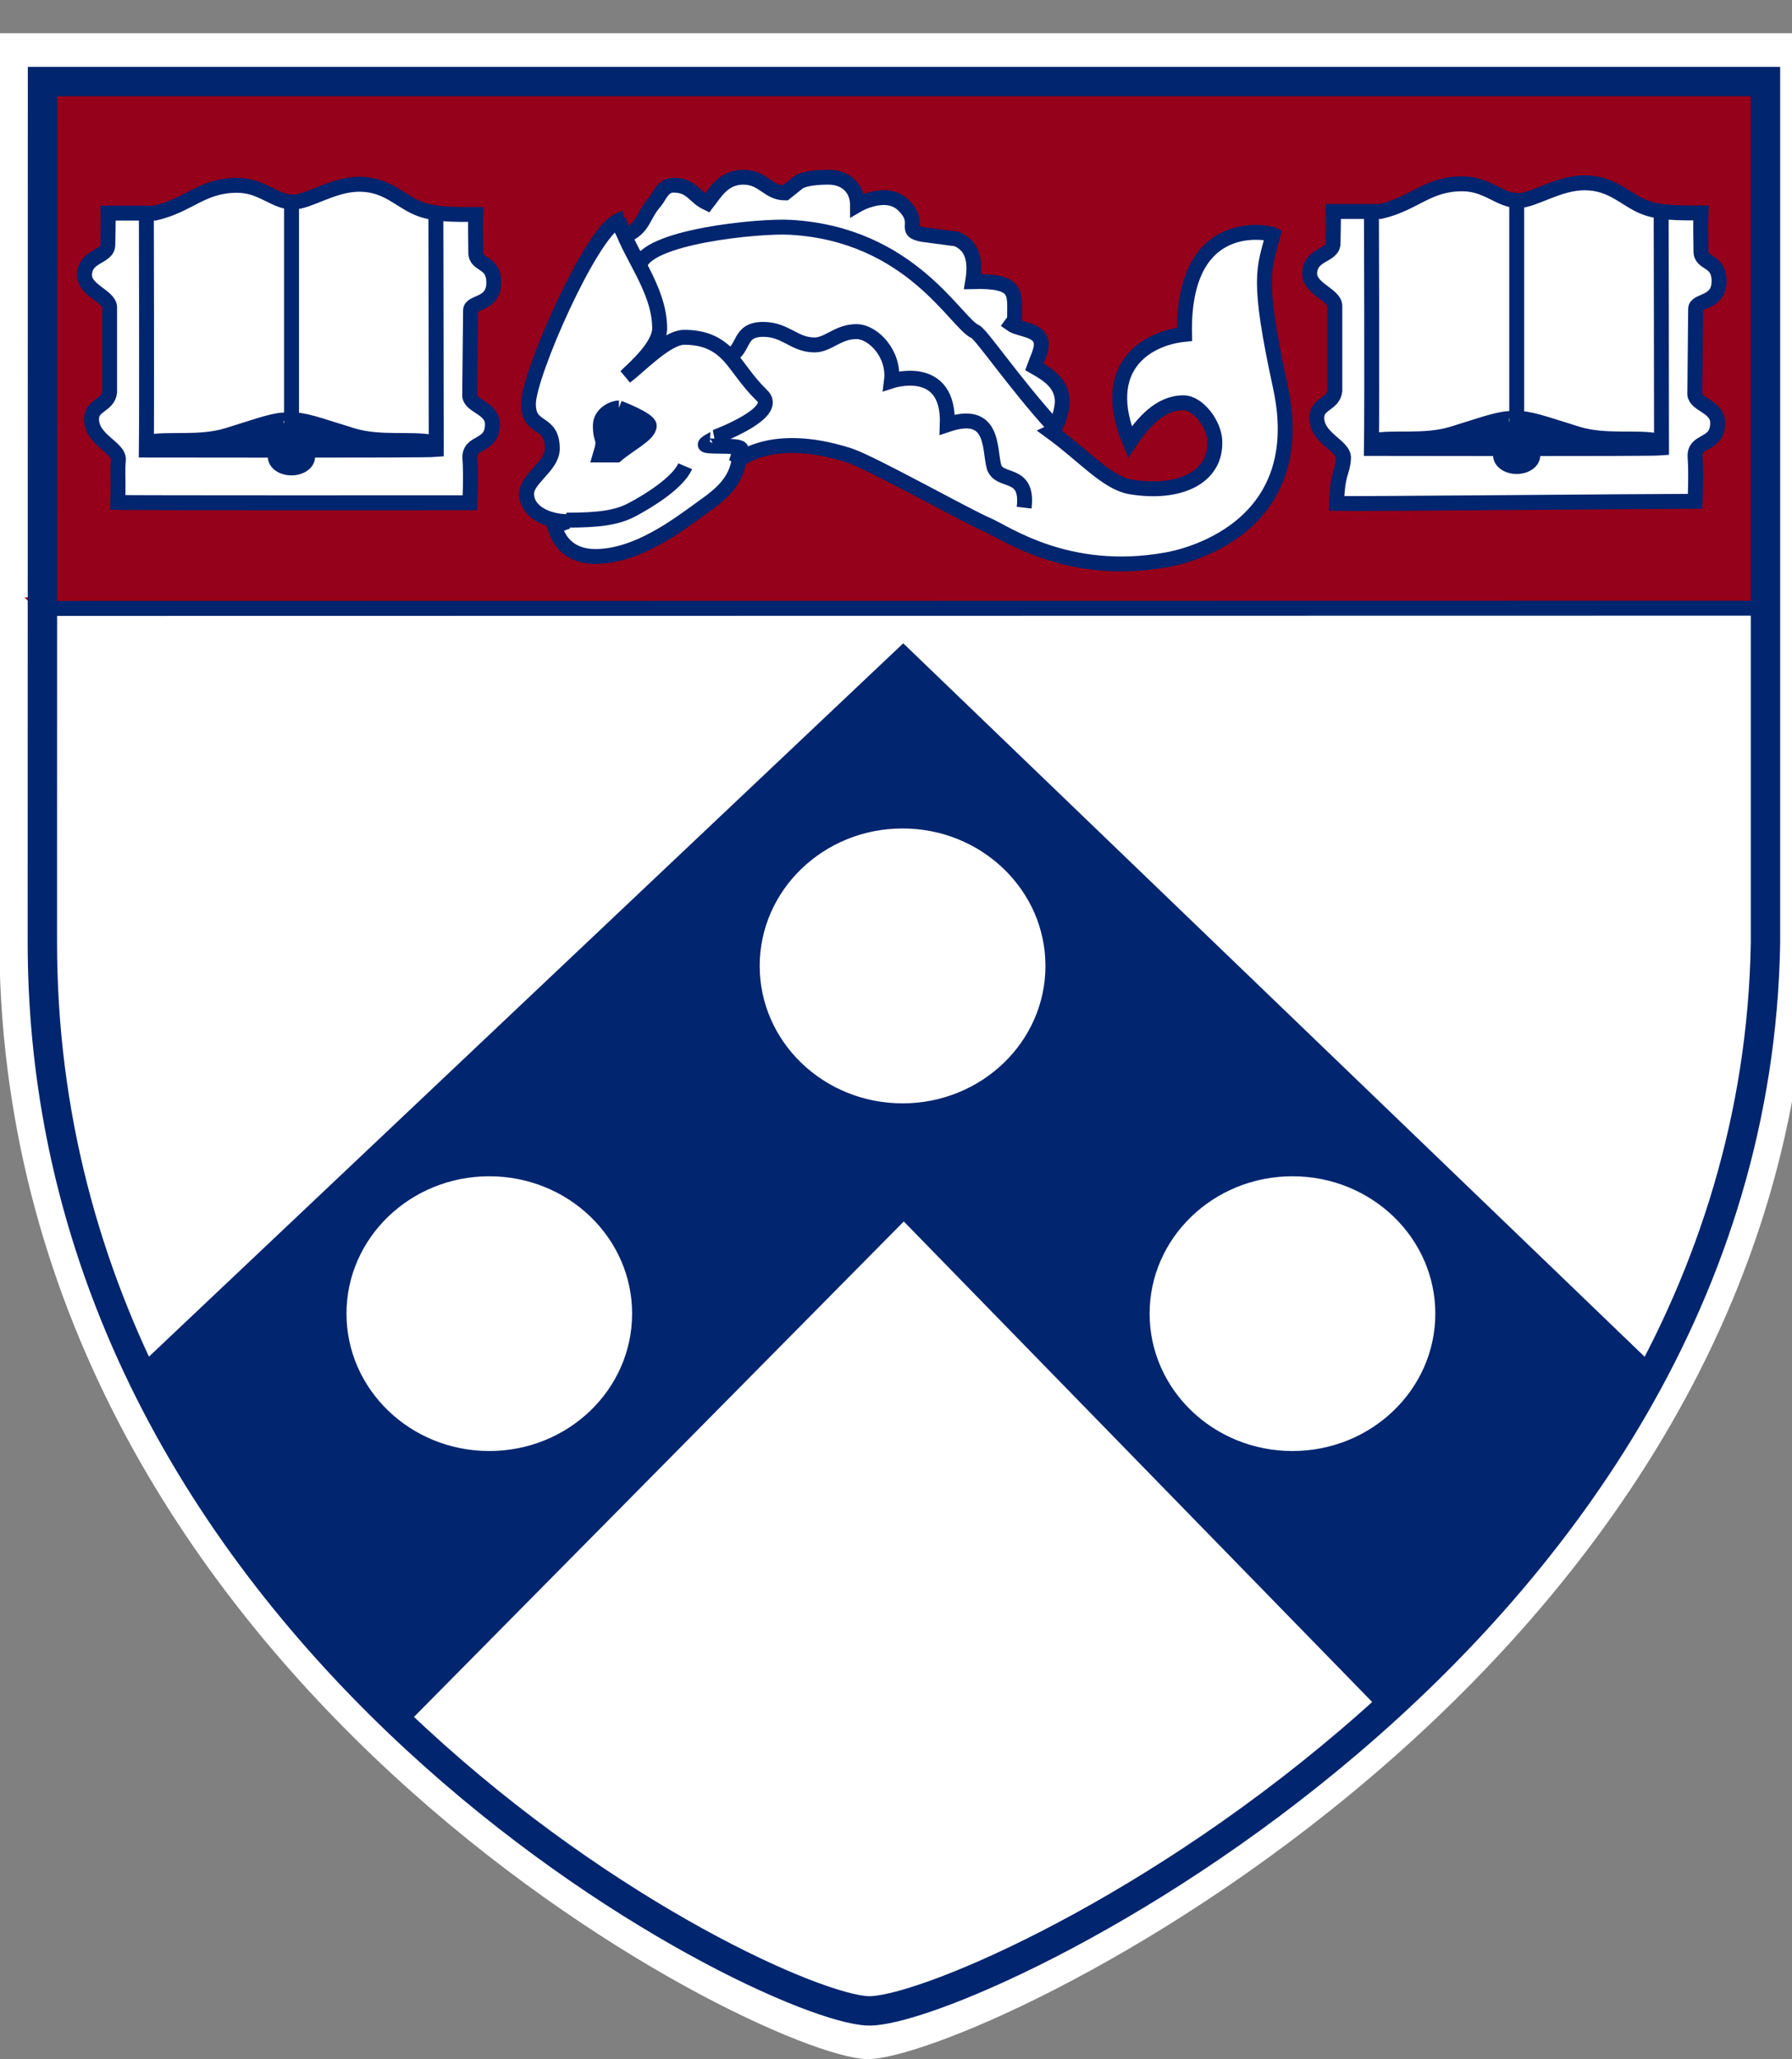 <?xml version="1.0" encoding="UTF-8" standalone="no"?>
<!-- Generator: Adobe Illustrator 15.1.0, SVG Export Plug-In . SVG Version: 6.00 Build 0)  -->

<svg
   xmlns:dc="http://purl.org/dc/elements/1.1/"
   xmlns:cc="http://creativecommons.org/ns#"
   xmlns:rdf="http://www.w3.org/1999/02/22-rdf-syntax-ns#"
   xmlns:svg="http://www.w3.org/2000/svg"
   xmlns="http://www.w3.org/2000/svg"
   xmlns:sodipodi="http://sodipodi.sourceforge.net/DTD/sodipodi-0.dtd"
   xmlns:inkscape="http://www.inkscape.org/namespaces/inkscape"
   version="1.1"
   id="Layer_1"
   x="0px"
   y="0px"
   width="37.1"
   height="42.624"
   viewBox="0 0 37.1 42.624"
   enable-background="new 0 0 165.393 42.624"
   xml:space="preserve"
   sodipodi:docname="al_University_Pennsylvania_Wharton.svg"
   inkscape:version="0.92.4 (5da689c313, 2019-01-14)"><rect x="0" y="0" width="37.1" height="42.624" fill="#808080" stroke="none"/><defs
   id="defs193" /><sodipodi:namedview
   pagecolor="#ffffff"
   bordercolor="#666666"
   borderopacity="1"
   objecttolerance="10"
   gridtolerance="10"
   guidetolerance="10"
   inkscape:pageopacity="0"
   inkscape:pageshadow="2"
   inkscape:window-width="2880"
   inkscape:window-height="1526"
   id="namedview191"
   showgrid="false"
   inkscape:zoom="6.70369"
   inkscape:cx="191.06273"
   inkscape:cy="-18.354615"
   inkscape:window-x="2869"
   inkscape:window-y="-11"
   inkscape:window-maximized="1"
   inkscape:current-layer="Layer_1" />





























































































<g
   id="g3942"
   transform="translate(0,-4.3945312e-6)"><path
     id="path106"
     d="M -0.011,0.688 H 37.443 V 19.412 C 37.189,34.673 20.087,42.696 17.935,42.622 15.695,42.546 -0.06,34.696 -0.015,19.332 -0.013,19.057 -0.011,0.688 -0.011,0.688"
     inkscape:connector-curvature="0"
     style="fill:#ffffff" /><path
     id="path108"
     d="m 0.894,1.686 h 35.67 V 19.515 C 36.322,34.05 20.032,41.69 17.982,41.62 15.851,41.548 0.845,34.071 0.889,19.439 0.889,19.178 0.894,1.686 0.894,1.686"
     inkscape:connector-curvature="0"
     style="fill:#ffffff" /><path
     id="path110"
     d="M 0.889,12.521 C 0.942,12.572 0.893,1.688 0.893,1.688 h 35.645 v 10.833"
     inkscape:connector-curvature="0"
     style="fill:#95001a" /><path
     id="path112"
     d="M 0.889,12.521 C 0.942,12.572 0.893,1.688 0.893,1.688 h 35.645 v 10.833 z"
     stroke-miterlimit="3.864"
     inkscape:connector-curvature="0"
     style="fill:none;stroke:#95001a;stroke-width:0.309;stroke-miterlimit:3.864" /><path
     id="path114"
     d="m 2.887,28.382 c 1.369,2.881 3.065,5.201 5.447,7.178 L 18.712,25.064 28.701,35.31 c 2.06,-1.885 4.065,-4.162 5.503,-6.863 L 18.699,13.529 2.958,28.413"
     inkscape:connector-curvature="0"
     style="fill:#01256e" /><path
     id="path116"
     d="m 2.887,28.382 c 1.369,2.881 3.065,5.201 5.447,7.178 L 18.712,25.064 28.701,35.31 c 2.06,-1.885 4.065,-4.162 5.503,-6.863 L 18.699,13.529 2.958,28.413 Z"
     stroke-miterlimit="3.864"
     inkscape:connector-curvature="0"
     style="fill:none;stroke:#01256e;stroke-width:0.308;stroke-miterlimit:3.864" /><line
     id="line118"
     y2="12.589"
     x2="36.534"
     y1="12.595"
     x1="0.889"
     stroke-miterlimit="3.864"
     style="fill:none;stroke:#01256e;stroke-width:0.309;stroke-miterlimit:3.864" /><path
     id="path120"
     d="m 27.605,4.378 h 0.972 c 0.71,-0.162 0.97,-0.573 1.697,-0.573 0.523,0 0.772,0.347 1.158,0.347 0.324,0 0.824,-0.368 1.374,-0.368 0.561,0 0.838,0.336 1.204,0.491 0.326,0.14 0.754,0.133 1.205,0.133 -0.012,0.326 0,0.519 0,0.793 0,0.275 0.375,0.167 0.375,0.619 0,0.476 -0.485,0.382 -0.485,0.575 l -0.017,1.769 c 0.025,0.222 0.473,0.252 0.473,0.588 0,0.5 -0.499,0.326 -0.467,0.718 0.025,0.293 0,0.907 0,0.907 -0.957,0 -7.119,0.057 -7.423,0.045 0.02,-0.656 0.122,-0.618 0.144,-0.934 0.02,-0.255 -0.554,-0.41 -0.554,-0.841 0,-0.296 0.344,-0.278 0.374,-0.557 V 6.323 C 27.617,6.093 27.097,5.975 27.114,5.644 27.137,5.248 27.598,5.298 27.598,5.035 27.599,4.919 27.611,4.489 27.605,4.378"
     inkscape:connector-curvature="0"
     style="fill:#ffffff" /><path
     id="path122"
     d="m 27.605,4.378 h 0.972 c 0.71,-0.162 0.97,-0.573 1.697,-0.573 0.523,0 0.772,0.347 1.158,0.347 0.324,0 0.824,-0.368 1.374,-0.368 0.561,0 0.838,0.336 1.204,0.491 0.326,0.14 0.754,0.133 1.205,0.133 -0.012,0.326 0,0.519 0,0.793 0,0.275 0.375,0.167 0.375,0.619 0,0.476 -0.485,0.382 -0.485,0.575 l -0.017,1.769 c 0.025,0.222 0.473,0.252 0.473,0.588 0,0.5 -0.499,0.326 -0.467,0.718 0.025,0.293 0,0.907 0,0.907 -0.957,0 -7.119,0.057 -7.423,0.045 0.02,-0.656 0.122,-0.618 0.144,-0.934 0.02,-0.255 -0.554,-0.41 -0.554,-0.841 0,-0.296 0.344,-0.278 0.374,-0.557 V 6.323 C 27.617,6.093 27.097,5.975 27.114,5.644 27.137,5.248 27.598,5.298 27.598,5.035 27.599,4.919 27.611,4.489 27.605,4.378 Z"
     stroke-miterlimit="3.864"
     inkscape:connector-curvature="0"
     style="fill:none;stroke:#01256e;stroke-width:0.309;stroke-miterlimit:3.864" /><path
     id="path124"
     d="m 28.393,4.408 c 0,0 0.014,3.947 0,4.875 0,0 5.752,0.012 6.006,-0.01 0,-1.052 -0.008,-4.896 -0.008,-4.896"
     stroke-miterlimit="3.864"
     inkscape:connector-curvature="0"
     style="fill:none;stroke:#01256e;stroke-width:0.309;stroke-miterlimit:3.864" /><line
     id="line126"
     y2="9.295"
     x2="31.401"
     y1="4.166"
     x1="31.401"
     stroke-miterlimit="3.864"
     style="fill:none;stroke:#01256e;stroke-width:0.309;stroke-miterlimit:3.864" /><path
     id="path128"
     d="m 31.491,8.664 c 0.255,0.012 0.718,0.182 1.169,0.319 0.587,0.177 1.206,0.052 1.665,0.143 0.143,0.031 -2.834,0.055 -2.834,0.055 0.012,-0.576 0,-0.517 0,-0.517"
     inkscape:connector-curvature="0"
     style="fill:#01256e" /><path
     id="path130"
     d="m 31.491,8.664 c 0.255,0.012 0.718,0.182 1.169,0.319 0.587,0.177 1.206,0.052 1.665,0.143 0.143,0.031 -2.834,0.055 -2.834,0.055 0.012,-0.576 0,-0.517 0,-0.517 z"
     stroke-miterlimit="3.864"
     inkscape:connector-curvature="0"
     style="fill:none;stroke:#01256e;stroke-width:0.309;stroke-miterlimit:3.864" /><path
     id="path132"
     d="m 31.066,9.425 c 0,-0.13 0.147,-0.232 0.333,-0.232 0.185,0 0.336,0.103 0.336,0.232 0,0.126 -0.151,0.231 -0.336,0.231 -0.186,0 -0.333,-0.105 -0.333,-0.231"
     inkscape:connector-curvature="0"
     style="fill:#01256e" /><ellipse
     id="ellipse134"
     ry="0.232"
     rx="0.334"
     cy="9.425"
     cx="31.4"
     stroke-miterlimit="3.864"
     style="fill:none;stroke:#01256e;stroke-width:0.309;stroke-miterlimit:3.864" /><path
     id="path136"
     d="m 31.236,8.664 c -0.253,0.012 -0.72,0.182 -1.171,0.319 -0.583,0.177 -1.206,0.052 -1.662,0.143 -0.146,0.031 2.833,0.055 2.833,0.055 -0.013,-0.576 0,-0.517 0,-0.517"
     inkscape:connector-curvature="0"
     style="fill:#01256e" /><path
     id="path138"
     d="m 31.236,8.664 c -0.253,0.012 -0.72,0.182 -1.171,0.319 -0.583,0.177 -1.206,0.052 -1.662,0.143 -0.146,0.031 2.833,0.055 2.833,0.055 -0.013,-0.576 0,-0.517 0,-0.517 z"
     stroke-miterlimit="3.864"
     inkscape:connector-curvature="0"
     style="fill:none;stroke:#01256e;stroke-width:0.309;stroke-miterlimit:3.864" /><path
     id="path140"
     d="m 11.481,10.892 c 0.098,0.377 0.38,0.627 0.844,0.627 0.863,0 1.697,-0.639 2.195,-0.999 0.393,-0.278 0.794,-0.572 0.794,-1.184 L 15.243,9.57 c 0,0 0.673,-0.676 2.336,-0.144 0.465,0.151 2.444,1.263 2.871,1.442 0.367,0.158 1.656,1.08 3.671,0.725 0,0 3.074,-0.425 2.386,-3.589 C 26.016,5.74 26.168,5.579 26.357,4.854 26.285,4.82 24.474,4.414 24.524,6.921 23.74,7 22.74,7.593 23.392,9.15 23.657,8.754 24.012,8.337 24.5,8.337 c 0.307,0 0.629,0.441 0.649,0.766 0.05,0.791 -0.748,1.138 -1.735,0.976 -0.499,-0.082 -0.962,-0.637 -1.651,-1.139 0.119,-0.057 0.23,-0.464 0.23,-0.625 0,-0.4 -0.344,-0.587 -0.58,-0.722 0.05,-0.139 0.145,-0.322 0.145,-0.463 0,-0.32 -0.451,-0.296 -0.623,-0.419 0.07,-0.098 0.07,-0.04 0.07,-0.183 0,-0.467 0.073,-0.724 -0.868,-0.699 C 20.214,5.371 20.118,5.074 19.801,4.946 L 19.1,4.853 c -0.435,-0.08 0,-0.227 -0.401,-0.61 -0.357,-0.345 -0.946,0 -0.946,0 0,-0.323 -0.22,-0.575 -0.604,-0.575 -0.206,0 -0.459,0.019 -0.604,0.095 l -0.289,0.231 c -0.361,0 -0.452,-0.326 -0.866,-0.326 -0.416,0 -0.586,0.326 -0.75,0.535 -0.282,-0.134 -0.318,-0.37 -0.7,-0.37 -0.22,0 -0.287,0.236 -0.384,0.348 -0.247,0.274 -0.229,0.555 -0.614,0.695 L 12.796,4.623 C 12.793,4.605 12.788,4.591 12.784,4.576 12.219,4.847 10.94,7.762 10.94,8.361 c 0,0.567 0.495,0.317 0.495,0.928 0,0.359 -0.532,0.621 -0.532,0.928 0,0.392 0.453,0.58 0.844,0.58"
     inkscape:connector-curvature="0"
     style="fill:#ffffff" /><path
     id="path142"
     d="m 11.481,10.892 c 0.098,0.377 0.38,0.627 0.844,0.627 0.863,0 1.697,-0.639 2.195,-0.999 0.393,-0.278 0.794,-0.572 0.794,-1.184 L 15.243,9.57 c 0,0 0.673,-0.676 2.336,-0.144 0.465,0.151 2.444,1.263 2.871,1.442 0.367,0.158 1.656,1.08 3.671,0.725 0,0 3.074,-0.425 2.386,-3.589 C 26.016,5.74 26.168,5.579 26.357,4.854 26.285,4.82 24.474,4.414 24.524,6.921 23.74,7 22.74,7.593 23.392,9.15 23.657,8.754 24.012,8.337 24.5,8.337 c 0.307,0 0.629,0.441 0.649,0.766 0.05,0.791 -0.748,1.138 -1.735,0.976 -0.499,-0.082 -0.962,-0.637 -1.651,-1.139 0.119,-0.057 0.23,-0.464 0.23,-0.625 0,-0.4 -0.344,-0.587 -0.58,-0.722 0.05,-0.139 0.145,-0.322 0.145,-0.463 0,-0.32 -0.451,-0.296 -0.623,-0.419 0.07,-0.098 0.07,-0.04 0.07,-0.183 0,-0.467 0.073,-0.724 -0.868,-0.699 C 20.214,5.371 20.118,5.074 19.801,4.946 L 19.1,4.853 c -0.435,-0.08 0,-0.227 -0.401,-0.61 -0.357,-0.345 -0.946,0 -0.946,0 0,-0.323 -0.22,-0.575 -0.604,-0.575 -0.206,0 -0.459,0.019 -0.604,0.095 l -0.289,0.231 c -0.361,0 -0.452,-0.326 -0.866,-0.326 -0.416,0 -0.586,0.326 -0.75,0.535 -0.282,-0.134 -0.318,-0.37 -0.7,-0.37 -0.22,0 -0.287,0.236 -0.384,0.348 -0.247,0.274 -0.229,0.555 -0.614,0.695 L 12.796,4.623 C 12.793,4.605 12.788,4.591 12.784,4.576 12.219,4.847 10.94,7.762 10.94,8.361 c 0,0.567 0.495,0.317 0.495,0.928 0,0.359 -0.532,0.621 -0.532,0.928 0,0.392 0.453,0.58 0.844,0.58 z"
     stroke-miterlimit="3.864"
     inkscape:connector-curvature="0"
     style="fill:none;stroke:#01256e;stroke-width:0.308;stroke-miterlimit:3.864" /><path
     id="path144"
     d="m 12.814,8.444 c 0,0 0.627,0.238 0.627,0.369 0,0.18 -0.406,0.373 -0.676,0.604 h -0.336 c 0.118,-0.393 0,-0.249 0,-0.604 0,-0.261 0.278,-0.369 0.385,-0.369"
     inkscape:connector-curvature="0"
     style="fill:#01256e" /><path
     id="path146"
     d="m 12.814,8.444 c 0,0 0.627,0.238 0.627,0.369 0,0.18 -0.406,0.373 -0.676,0.604 h -0.336 c 0.118,-0.393 0,-0.249 0,-0.604 0,-0.261 0.278,-0.369 0.385,-0.369 z"
     stroke-miterlimit="3.864"
     inkscape:connector-curvature="0"
     style="fill:none;stroke:#01256e;stroke-width:0.309;stroke-miterlimit:3.864" /><path
     id="path148"
     d="m 15.103,7.376 c 0.326,-0.158 0.176,-0.558 0.699,-0.558 0.466,0 0.639,0.322 1.061,0.322 0.285,0 0.482,-0.276 0.868,-0.276 0.345,0 0.796,0.463 0.725,1.021 0,0 1.205,-0.395 1.156,0.905 0.963,-0.325 0.868,0.471 0.963,0.859 0.098,0.373 0.723,0.069 0.628,0.86"
     stroke-miterlimit="3.864"
     inkscape:connector-curvature="0"
     style="fill:none;stroke:#01256e;stroke-width:0.309;stroke-miterlimit:3.864" /><path
     id="path150"
     d="M 2.239,4.411 H 3.208 C 3.92,4.247 4.178,3.836 4.909,3.836 c 0.522,0 0.77,0.347 1.157,0.347 0.324,0 0.826,-0.369 1.373,-0.369 C 8,3.813 8.277,4.15 8.644,4.306 8.969,4.446 9.399,4.44 9.85,4.44 c -0.011,0.324 0,0.517 0,0.787 0,0.281 0.373,0.171 0.373,0.622 0,0.478 -0.481,0.385 -0.481,0.576 l -0.018,1.77 c 0.022,0.219 0.471,0.251 0.471,0.587 0,0.499 -0.499,0.326 -0.466,0.72 0.024,0.289 0,0.905 0,0.905 -0.958,0 -6.991,0.004 -7.291,-0.006 C 2.455,9.745 2.426,9.835 2.451,9.517 2.468,9.265 1.895,9.107 1.895,8.674 1.895,8.38 2.239,8.398 2.269,8.118 V 6.353 C 2.251,6.123 1.733,6.007 1.75,5.676 1.772,5.281 2.232,5.33 2.232,5.066 2.232,4.95 2.245,4.521 2.239,4.411"
     inkscape:connector-curvature="0"
     style="fill:#ffffff" /><path
     id="path152"
     d="M 2.239,4.411 H 3.208 C 3.92,4.247 4.178,3.836 4.909,3.836 c 0.522,0 0.77,0.347 1.157,0.347 0.324,0 0.826,-0.369 1.373,-0.369 C 8,3.813 8.277,4.15 8.644,4.306 8.969,4.446 9.399,4.44 9.85,4.44 c -0.011,0.324 0,0.517 0,0.787 0,0.281 0.373,0.171 0.373,0.622 0,0.478 -0.481,0.385 -0.481,0.576 l -0.018,1.77 c 0.022,0.219 0.471,0.251 0.471,0.587 0,0.499 -0.499,0.326 -0.466,0.72 0.024,0.289 0,0.905 0,0.905 -0.958,0 -6.991,0.004 -7.291,-0.006 C 2.455,9.745 2.426,9.835 2.451,9.517 2.468,9.265 1.895,9.107 1.895,8.674 1.895,8.38 2.239,8.398 2.269,8.118 V 6.353 C 2.251,6.123 1.733,6.007 1.75,5.676 1.772,5.281 2.232,5.33 2.232,5.066 2.232,4.95 2.245,4.521 2.239,4.411 Z"
     stroke-miterlimit="3.864"
     inkscape:connector-curvature="0"
     style="fill:none;stroke:#01256e;stroke-width:0.309;stroke-miterlimit:3.864" /><path
     id="path154"
     d="m 3.03,4.439 c 0,0 0.011,3.947 0,4.877 0,0 5.746,0.011 6.002,-0.012 C 9.032,8.253 9.024,4.41 9.024,4.41"
     stroke-miterlimit="3.864"
     inkscape:connector-curvature="0"
     style="fill:none;stroke:#01256e;stroke-width:0.309;stroke-miterlimit:3.864" /><line
     id="line156"
     y2="9.327"
     x2="6.036"
     y1="4.196"
     x1="6.036"
     stroke-miterlimit="3.864"
     style="fill:none;stroke:#01256e;stroke-width:0.309;stroke-miterlimit:3.864" /><path
     id="path158"
     d="M 6.125,8.694 C 6.378,8.705 6.841,8.878 7.293,9.013 7.879,9.19 8.5,9.067 8.958,9.158 9.103,9.189 6.125,9.21 6.125,9.21 c 0.013,-0.575 0,-0.516 0,-0.516"
     inkscape:connector-curvature="0"
     style="fill:#01256e" /><path
     id="path160"
     d="M 6.125,8.694 C 6.378,8.705 6.841,8.878 7.293,9.013 7.879,9.19 8.5,9.067 8.958,9.158 9.103,9.189 6.125,9.21 6.125,9.21 c 0.013,-0.575 0,-0.516 0,-0.516 z"
     stroke-miterlimit="3.864"
     inkscape:connector-curvature="0"
     style="fill:none;stroke:#01256e;stroke-width:0.309;stroke-miterlimit:3.864" /><path
     id="path162"
     d="m 5.699,9.455 c 0,-0.129 0.148,-0.231 0.334,-0.231 0.184,0 0.336,0.103 0.336,0.231 0,0.128 -0.152,0.231 -0.336,0.231 C 5.847,9.687 5.699,9.583 5.699,9.455"
     inkscape:connector-curvature="0"
     style="fill:#01256e" /><ellipse
     id="ellipse164"
     ry="0.231"
     rx="0.335"
     cy="9.455"
     cx="6.034"
     stroke-miterlimit="3.864"
     style="fill:none;stroke:#01256e;stroke-width:0.309;stroke-miterlimit:3.864" /><path
     id="path166"
     d="M 5.869,8.694 C 5.615,8.705 5.153,8.878 4.701,9.014 4.115,9.19 3.497,9.067 3.037,9.158 2.892,9.189 5.869,9.21 5.869,9.21 c -0.013,-0.575 0,-0.516 0,-0.516"
     inkscape:connector-curvature="0"
     style="fill:#01256e" /><path
     id="path168"
     d="M 5.869,8.694 C 5.615,8.705 5.153,8.878 4.701,9.014 4.115,9.19 3.497,9.067 3.037,9.158 2.892,9.189 5.869,9.21 5.869,9.21 c -0.013,-0.575 0,-0.516 0,-0.516 z"
     stroke-miterlimit="3.864"
     inkscape:connector-curvature="0"
     style="fill:none;stroke:#01256e;stroke-width:0.309;stroke-miterlimit:3.864" /><path
     id="path170"
     d="m 7.019,27.192 c 0,-1.654 1.393,-2.998 3.108,-2.998 1.721,0 3.114,1.344 3.114,2.998 0,1.658 -1.394,2.998 -3.114,2.998 -1.715,0 -3.108,-1.339 -3.108,-2.998"
     inkscape:connector-curvature="0"
     style="fill:#ffffff" /><ellipse
     id="ellipse172"
     ry="2.998"
     rx="3.111"
     cy="27.192"
     cx="10.13"
     stroke-miterlimit="3.864"
     style="fill:none;stroke:#01256e;stroke-width:0.309;stroke-miterlimit:3.864" /><path
     id="path174"
     d="m 15.574,19.994 c 0,-1.656 1.394,-2.999 3.111,-2.999 1.72,0 3.113,1.343 3.113,2.999 0,1.655 -1.394,2.993 -3.113,2.993 -1.718,0 -3.111,-1.338 -3.111,-2.993"
     inkscape:connector-curvature="0"
     style="fill:#ffffff" /><ellipse
     id="ellipse176"
     ry="2.999"
     rx="3.112"
     cy="19.994"
     cx="18.686"
     stroke-miterlimit="3.864"
     style="fill:none;stroke:#01256e;stroke-width:0.308;stroke-miterlimit:3.864" /><path
     id="path178"
     d="m 23.646,27.192 c 0,-1.654 1.393,-2.998 3.112,-2.998 1.718,0 3.111,1.344 3.111,2.998 0,1.658 -1.394,2.998 -3.111,2.998 -1.719,0 -3.112,-1.339 -3.112,-2.998"
     inkscape:connector-curvature="0"
     style="fill:#ffffff" /><ellipse
     id="ellipse180"
     ry="2.998"
     rx="3.112"
     cy="27.192"
     cx="26.758"
     stroke-miterlimit="3.864"
     style="fill:none;stroke:#01256e;stroke-width:0.309;stroke-miterlimit:3.864" /><path
     id="path182"
     d="M 21.808,8.818 C 21.011,7.943 20.31,6.914 20.19,6.864 19.797,6.7 18.865,4.844 16.357,4.705 15.719,4.668 13.322,4.901 13.241,5.517"
     stroke-miterlimit="3.864"
     inkscape:connector-curvature="0"
     style="fill:none;stroke:#01256e;stroke-width:0.309;stroke-miterlimit:3.864" /><path
     id="path184"
     d="m 15.33,9.494 c 0.011,-0.06 0.015,-0.125 0.015,-0.192 0,-0.1 -0.587,-0.044 -0.727,-0.084 C 14.52,9.19 14.876,9.047 14.814,9.047 15.176,8.906 16.103,8.499 15.777,8.189 15.465,7.886 15.279,7.568 15.103,7.376 14.868,7.12 14.593,6.982 14.165,6.982 c -0.371,0 -0.964,0.636 -1.212,0.811 0.181,-0.175 0.704,-0.627 0.704,-0.996 0,-0.837 -0.668,-1.563 -0.845,-2.252"
     stroke-miterlimit="3.864"
     inkscape:connector-curvature="0"
     style="fill:none;stroke:#01256e;stroke-width:0.309;stroke-miterlimit:3.864" /><path
     id="path186"
     d="m 11.727,10.767 c 0.662,0 1.038,-0.048 1.349,-0.212 0.345,-0.179 0.965,-0.565 1.109,-0.904"
     stroke-miterlimit="3.864"
     inkscape:connector-curvature="0"
     style="fill:none;stroke:#01256e;stroke-width:0.309;stroke-miterlimit:3.864" /><path
     id="path188"
     d="M 0.88,1.688 H 36.551 V 19.516 C 36.308,34.054 20.021,41.693 17.971,41.624 15.842,41.552 0.835,34.071 0.877,19.442 0.877,19.179 0.88,1.688 0.88,1.688 Z"
     stroke-miterlimit="3.864"
     inkscape:connector-curvature="0"
     style="fill:none;stroke:#01256e;stroke-width:0.608;stroke-miterlimit:3.864" /></g>
</svg>